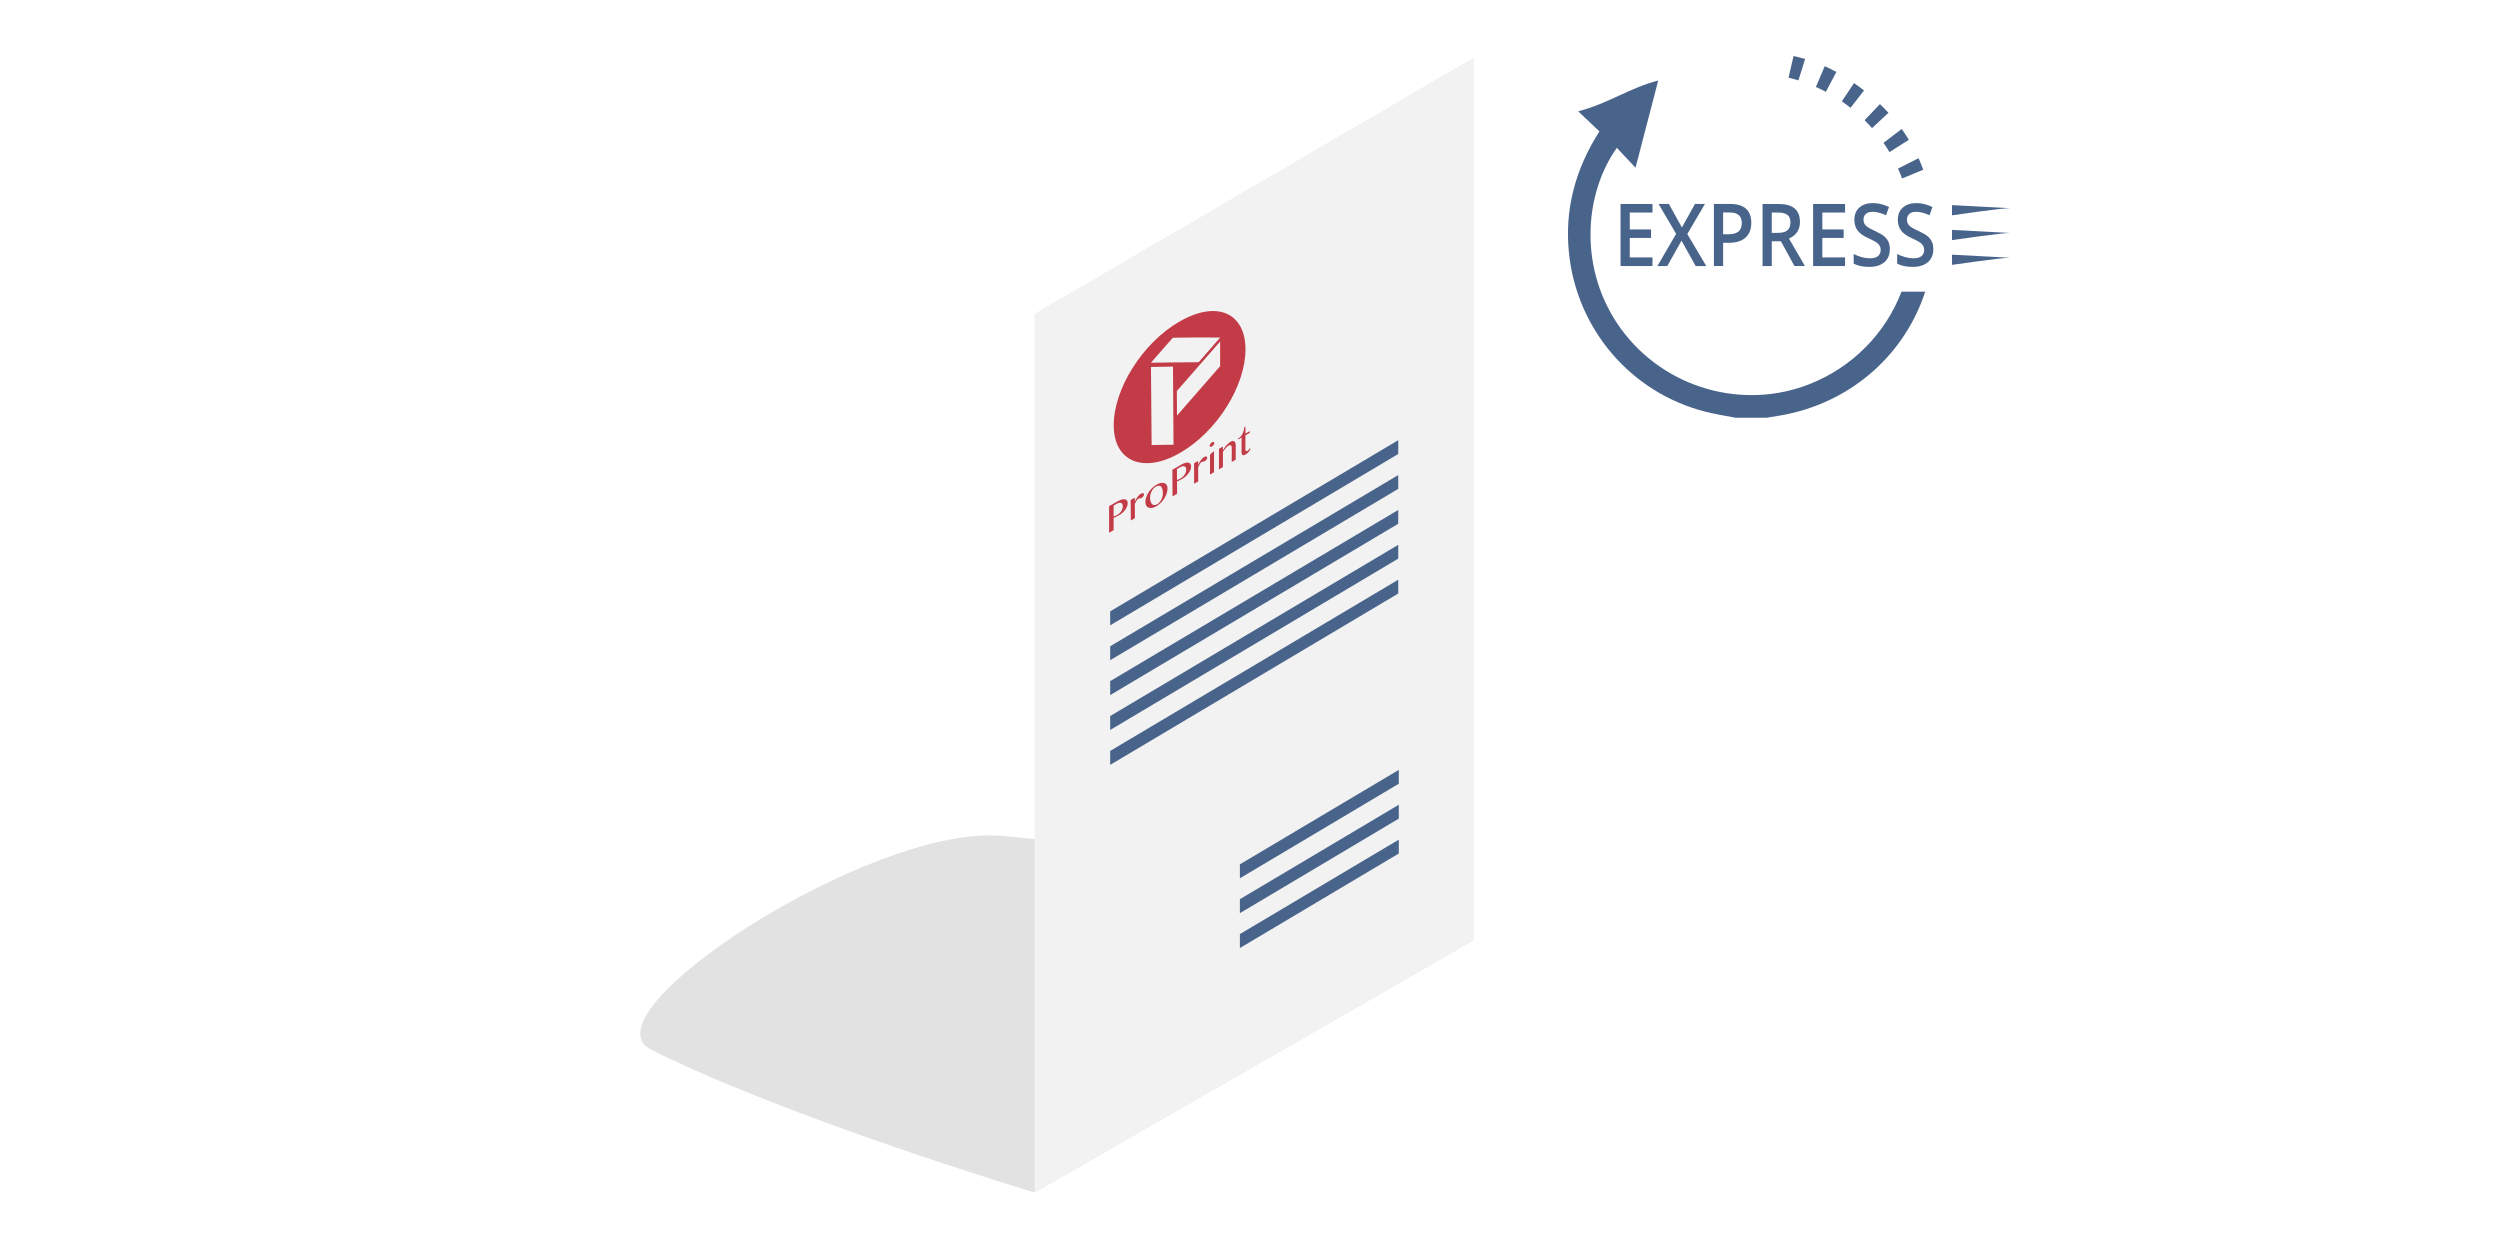 <?xml version="1.0" encoding="utf-8"?>
<!-- Generator: Adobe Illustrator 21.1.0, SVG Export Plug-In . SVG Version: 6.00 Build 0)  -->
<svg version="1.1" id="off" xmlns="http://www.w3.org/2000/svg" xmlns:xlink="http://www.w3.org/1999/xlink" x="0px" y="0px"
	 viewBox="0 0 283.465 141.732" enable-background="new 0 0 283.465 141.732" xml:space="preserve">
<filter  id="AI_DesenfoqueGaussiano_4">
	<feGaussianBlur  stdDeviation="4"></feGaussianBlur>
</filter>
<g>
	<g opacity="0.5" filter="url(#AI_DesenfoqueGaussiano_4)">
		<path fill="#C7C6C5" d="M117.307,135.215l49.805-28.621c0,0-30.392-9.88-53.617-11.826c-14.817-1.242-47.723,20.221-39.649,24.262
			C89.482,126.854,117.307,135.215,117.307,135.215z"/>
	</g>
	<g>
		<polygon fill="#F2F2F2" points="117.308,35.589 167.112,6.518 167.112,106.594 117.308,135.215 		"/>
		<polygon fill="#49648B" points="125.879,70.903 125.879,69.321 158.541,49.91 158.541,51.475 		"/>
		<polygon fill="#49648B" points="125.879,74.859 125.879,73.276 158.541,53.866 158.541,55.43 		"/>
		<polygon fill="#49648B" points="125.879,78.814 125.879,77.232 158.541,57.821 158.541,59.386 		"/>
		<polygon fill="#49648B" points="125.879,82.77 125.879,81.188 158.541,61.776 158.541,63.341 		"/>
		<polygon fill="#49648B" points="125.879,86.726 125.879,85.143 158.541,65.732 158.541,67.297 		"/>
		<g>
			<path fill="#C23B46" d="M133.764,36.446c-4.266,2.451-7.494,7.682-7.484,11.792c0.009,4.106,3.385,5.515,7.568,3.086
				c4.181-2.431,7.37-7.588,7.373-11.699C141.223,35.514,138.03,33.994,133.764,36.446 M133.061,50.423
				c-0.991,0.015-1.491,0.024-2.482,0.037c-0.03-3.54-0.045-5.311-0.075-8.851c0.994-0.014,1.496-0.025,2.498-0.042
				C133.026,45.109,133.038,46.88,133.061,50.423 M138.346,41.514c-1.92,2.216-2.918,3.352-4.893,5.612
				c-0.007-1.115-0.009-1.675-0.017-2.79c1.982-2.262,2.986-3.399,4.911-5.616C138.346,39.837,138.346,40.397,138.346,41.514
				 M135.908,41.07c-2.141,0.008-3.255,0.036-5.407,0.055c0.983-1.128,1.482-1.696,2.481-2.832c2.177-0.028,3.28-0.049,5.366-0.021
				C137.385,39.382,136.894,39.944,135.908,41.07"/>
			<path fill="#C23B46" d="M125.757,57.386c0.382-0.215,0.574-0.324,0.958-0.541c0.158-0.09,0.307-0.156,0.446-0.196
				c0.141-0.041,0.261-0.054,0.365-0.039c0.103,0.015,0.185,0.059,0.245,0.131c0.061,0.073,0.092,0.177,0.093,0.314
				c0.001,0.138-0.027,0.273-0.085,0.408c-0.058,0.135-0.133,0.264-0.227,0.384c-0.095,0.121-0.201,0.232-0.323,0.331
				c-0.12,0.102-0.243,0.186-0.368,0.257c-0.053,0.031-0.108,0.06-0.166,0.09c-0.058,0.031-0.114,0.058-0.168,0.083
				c-0.054,0.026-0.104,0.049-0.151,0.068c-0.046,0.021-0.082,0.035-0.11,0.043c0.001,0.559,0.001,0.839,0.003,1.398
				c-0.204,0.114-0.307,0.172-0.513,0.287V57.386z M126.267,58.551c0.056-0.016,0.119-0.036,0.185-0.059
				c0.065-0.022,0.134-0.053,0.202-0.092c0.112-0.063,0.208-0.134,0.29-0.212c0.083-0.08,0.151-0.163,0.206-0.252
				c0.054-0.087,0.095-0.177,0.121-0.267c0.027-0.092,0.04-0.181,0.04-0.269c0-0.1-0.019-0.183-0.055-0.244
				c-0.036-0.063-0.085-0.106-0.146-0.13c-0.062-0.022-0.134-0.026-0.218-0.01c-0.082,0.016-0.171,0.049-0.265,0.103
				c-0.144,0.082-0.218,0.122-0.362,0.204C126.266,57.814,126.267,58.061,126.267,58.551"/>
			<path fill="#C23B46" d="M128.203,56.69c0.188-0.107,0.28-0.161,0.466-0.267l0.004,0.44c0.045-0.092,0.092-0.181,0.145-0.271
				c0.054-0.089,0.108-0.173,0.164-0.25c0.057-0.079,0.116-0.148,0.178-0.209c0.06-0.061,0.122-0.11,0.185-0.146
				c0.052-0.03,0.1-0.049,0.144-0.06c0.045-0.011,0.084-0.012,0.117-0.005c0.033,0.005,0.059,0.02,0.078,0.043
				c0.019,0.023,0.03,0.053,0.03,0.09c0.001,0.074-0.023,0.146-0.07,0.21c-0.049,0.067-0.114,0.125-0.201,0.174
				c-0.052,0.03-0.095,0.049-0.126,0.057c-0.032,0.006-0.062,0.011-0.087,0.012c-0.026,0.001-0.052,0.004-0.079,0.009
				c-0.026,0.005-0.06,0.018-0.099,0.04c-0.031,0.019-0.062,0.046-0.094,0.081c-0.032,0.038-0.063,0.08-0.094,0.131
				c-0.032,0.051-0.063,0.107-0.095,0.17c-0.032,0.063-0.064,0.128-0.096,0.199c0.005,0.644,0.008,0.967,0.013,1.61
				c-0.188,0.108-0.281,0.161-0.468,0.267C128.213,58.084,128.209,57.621,128.203,56.69"/>
			<path fill="#C23B46" d="M131.137,57.388c-0.18,0.104-0.348,0.171-0.503,0.198c-0.156,0.026-0.288,0.018-0.401-0.024
				c-0.11-0.043-0.199-0.117-0.263-0.225c-0.063-0.108-0.096-0.243-0.097-0.407c-0.001-0.171,0.028-0.351,0.09-0.539
				c0.062-0.186,0.146-0.367,0.257-0.543c0.11-0.176,0.243-0.342,0.395-0.495c0.154-0.154,0.321-0.284,0.503-0.388
				c0.181-0.106,0.348-0.172,0.502-0.202c0.153-0.03,0.285-0.024,0.398,0.014c0.113,0.038,0.2,0.109,0.265,0.212
				c0.063,0.103,0.095,0.233,0.096,0.392c0.001,0.176-0.03,0.36-0.09,0.551c-0.062,0.191-0.148,0.378-0.259,0.559
				c-0.111,0.181-0.243,0.349-0.393,0.505C131.486,57.152,131.319,57.282,131.137,57.388 M131.224,57.165
				c0.093-0.054,0.178-0.127,0.255-0.218c0.077-0.091,0.144-0.193,0.199-0.304c0.055-0.112,0.099-0.229,0.13-0.352
				c0.03-0.124,0.044-0.244,0.043-0.361c-0.002-0.168-0.017-0.318-0.048-0.448c-0.031-0.129-0.08-0.228-0.147-0.301
				c-0.067-0.072-0.154-0.108-0.261-0.109c-0.107-0.001-0.236,0.044-0.39,0.132c-0.08,0.046-0.157,0.113-0.23,0.201
				c-0.073,0.087-0.139,0.186-0.194,0.297c-0.055,0.111-0.101,0.228-0.134,0.351c-0.032,0.123-0.049,0.244-0.048,0.361
				c0.001,0.169,0.021,0.318,0.06,0.445c0.038,0.127,0.092,0.226,0.162,0.297c0.069,0.07,0.156,0.108,0.258,0.113
				C130.982,57.273,131.096,57.24,131.224,57.165"/>
			<path fill="#C23B46" d="M132.93,53.267c0.389-0.226,0.583-0.339,0.972-0.566c0.161-0.092,0.309-0.161,0.45-0.204
				c0.14-0.043,0.262-0.058,0.365-0.044c0.104,0.014,0.185,0.056,0.245,0.129c0.061,0.071,0.092,0.177,0.092,0.313
				c0.001,0.138-0.027,0.276-0.085,0.41c-0.056,0.135-0.132,0.264-0.226,0.387c-0.094,0.121-0.2,0.234-0.321,0.337
				c-0.121,0.103-0.243,0.19-0.368,0.262c-0.052,0.031-0.108,0.062-0.167,0.094c-0.058,0.031-0.114,0.059-0.168,0.086
				s-0.104,0.05-0.152,0.071c-0.044,0.022-0.082,0.037-0.11,0.045c0.004,0.559,0.005,0.839,0.009,1.398
				c-0.206,0.119-0.309,0.178-0.516,0.299C132.941,55.078,132.937,54.474,132.93,53.267 M133.454,54.419
				c0.058-0.018,0.12-0.038,0.186-0.063c0.067-0.024,0.135-0.056,0.203-0.097c0.112-0.064,0.208-0.137,0.291-0.218
				c0.083-0.08,0.151-0.164,0.205-0.254c0.055-0.089,0.097-0.179,0.122-0.271c0.027-0.09,0.039-0.18,0.039-0.267
				c-0.001-0.1-0.019-0.183-0.055-0.246c-0.036-0.061-0.085-0.104-0.146-0.125c-0.062-0.022-0.135-0.025-0.218-0.008
				c-0.084,0.018-0.174,0.053-0.269,0.11c-0.147,0.085-0.22,0.127-0.367,0.211C133.45,53.682,133.451,53.928,133.454,54.419"/>
			<path fill="#C23B46" d="M135.391,52.528c0.185-0.108,0.277-0.161,0.463-0.269c0,0.176,0,0.264,0.001,0.44
				c0.045-0.092,0.093-0.181,0.146-0.271c0.051-0.09,0.105-0.174,0.162-0.251c0.057-0.078,0.114-0.147,0.174-0.208
				c0.061-0.06,0.121-0.109,0.184-0.145c0.05-0.029,0.098-0.049,0.14-0.059c0.044-0.011,0.083-0.013,0.115-0.005
				c0.032,0.006,0.058,0.02,0.077,0.043c0.018,0.023,0.028,0.054,0.028,0.092c0,0.074-0.023,0.145-0.071,0.211
				c-0.046,0.065-0.112,0.123-0.195,0.171c-0.051,0.031-0.094,0.049-0.125,0.056c-0.031,0.008-0.059,0.01-0.085,0.011
				c-0.024,0.001-0.05,0.004-0.077,0.009c-0.026,0.004-0.058,0.016-0.098,0.04c-0.031,0.018-0.062,0.045-0.091,0.081
				c-0.032,0.036-0.063,0.08-0.094,0.131c-0.031,0.05-0.063,0.107-0.094,0.17c-0.032,0.063-0.064,0.129-0.097,0.199
				c0.002,0.645,0.002,0.969,0.006,1.614c-0.184,0.107-0.277,0.161-0.462,0.269C135.396,53.926,135.394,53.46,135.391,52.528"/>
			<path fill="#C23B46" d="M137.42,50.155c0.038-0.021,0.071-0.035,0.103-0.042c0.033-0.006,0.061-0.005,0.084,0.001
				c0.024,0.008,0.043,0.022,0.058,0.041c0.014,0.019,0.02,0.045,0.02,0.077s-0.006,0.067-0.02,0.102
				c-0.015,0.038-0.034,0.072-0.057,0.107c-0.024,0.035-0.053,0.068-0.085,0.099c-0.032,0.031-0.065,0.056-0.101,0.077
				c-0.036,0.021-0.07,0.033-0.102,0.04c-0.032,0.006-0.059,0.006-0.083-0.002c-0.023-0.006-0.043-0.02-0.057-0.04
				c-0.015-0.019-0.022-0.046-0.022-0.078c0-0.031,0.006-0.065,0.022-0.102c0.014-0.037,0.033-0.073,0.057-0.107
				c0.022-0.035,0.051-0.068,0.083-0.099C137.351,50.202,137.386,50.175,137.42,50.155 M137.198,51.562
				c0.13-0.128,0.194-0.191,0.323-0.32c0.053-0.03,0.08-0.046,0.132-0.077c0.001,0.951,0.001,1.427,0.001,2.377
				c-0.181,0.107-0.272,0.159-0.455,0.265C137.198,52.91,137.198,52.461,137.198,51.562"/>
			<path fill="#C23B46" d="M138.211,50.891c0.183-0.105,0.272-0.158,0.455-0.264c-0.001,0.171-0.001,0.256-0.001,0.426
				c0.137-0.237,0.281-0.437,0.429-0.601c0.148-0.164,0.298-0.29,0.452-0.379c0.079-0.045,0.152-0.068,0.221-0.072
				c0.07-0.003,0.13,0.012,0.18,0.048c0.051,0.034,0.091,0.086,0.121,0.154c0.031,0.069,0.045,0.151,0.045,0.249
				c-0.001,0.668-0.001,1.002-0.001,1.672c-0.18,0.103-0.269,0.154-0.45,0.259c0.001-0.639,0.001-0.958,0.002-1.595
				c0-0.153-0.033-0.249-0.1-0.292c-0.069-0.039-0.154-0.031-0.26,0.031c-0.048,0.027-0.099,0.064-0.152,0.111
				c-0.054,0.048-0.109,0.102-0.163,0.163c-0.055,0.062-0.11,0.129-0.166,0.202c-0.055,0.073-0.108,0.149-0.159,0.23
				c0,0.69,0,1.036-0.001,1.726c-0.181,0.104-0.271,0.157-0.452,0.262C138.211,52.288,138.211,51.823,138.211,50.891"/>
			<path fill="#C23B46" d="M141.802,50.863c-0.058,0.14-0.136,0.269-0.234,0.386c-0.096,0.118-0.217,0.217-0.36,0.298
				c-0.075,0.042-0.139,0.065-0.193,0.071c-0.054,0.005-0.099-0.006-0.135-0.033c-0.036-0.027-0.063-0.069-0.08-0.126
				c-0.017-0.056-0.026-0.126-0.026-0.207c0-0.657,0.001-0.985,0.001-1.642c-0.154,0.089-0.232,0.133-0.387,0.222v-0.116
				c0.126-0.07,0.229-0.153,0.309-0.245c0.081-0.094,0.145-0.194,0.197-0.303c0.051-0.109,0.092-0.225,0.121-0.347
				c0.028-0.122,0.054-0.249,0.076-0.379c0.05-0.03,0.075-0.044,0.126-0.072c-0.001,0.319-0.001,0.478-0.001,0.796
				c0.2-0.113,0.298-0.17,0.495-0.282v0.196c-0.198,0.112-0.296,0.168-0.495,0.281c0,0.657,0,0.985-0.001,1.641
				c0,0.035,0.006,0.063,0.019,0.087c0.011,0.024,0.03,0.041,0.05,0.051c0.02,0.01,0.046,0.014,0.076,0.009
				c0.029-0.002,0.061-0.014,0.093-0.033c0.05-0.028,0.094-0.066,0.134-0.115c0.042-0.047,0.077-0.099,0.107-0.154
				C141.738,50.853,141.758,50.856,141.802,50.863"/>
			<polygon fill="#49648B" points="140.585,98.003 140.585,99.586 158.605,88.863 158.605,87.293 			"/>
			<polygon fill="#49648B" points="140.585,101.957 140.585,103.541 158.605,92.819 158.605,91.246 			"/>
			<polygon fill="#49648B" points="140.585,105.913 140.585,107.495 158.605,96.775 158.605,95.202 			"/>
		</g>
	</g>
</g>
<g>
	<g>
		<g>
			<g>
				<path fill="#49648B" d="M187.368,30.165h-3.622v-7.037h3.622V24.1h-2.575v1.916h2.413v0.963h-2.413v2.209h2.575V30.165z"/>
				<path fill="#49648B" d="M193.469,30.165h-1.204l-1.603-2.878l-1.616,2.878h-1.121l2.124-3.649l-1.988-3.389h1.165l1.48,2.662
					l1.48-2.662h1.13l-2.001,3.408L193.469,30.165z"/>
				<path fill="#49648B" d="M198.571,25.255c0,0.735-0.219,1.298-0.657,1.689c-0.438,0.392-1.061,0.587-1.87,0.587h-0.666v2.633
					h-1.047v-7.037h1.844c0.8,0,1.399,0.18,1.798,0.539C198.372,24.026,198.571,24.556,198.571,25.255z M195.378,26.565h0.556
					c0.537,0,0.931-0.103,1.182-0.308s0.377-0.526,0.377-0.963c0-0.404-0.112-0.706-0.337-0.905
					c-0.225-0.199-0.575-0.298-1.051-0.298h-0.727V26.565z"/>
				<path fill="#49648B" d="M200.896,27.354v2.811h-1.047v-7.037h1.809c0.826,0,1.438,0.17,1.835,0.51
					c0.397,0.34,0.596,0.854,0.596,1.54c0,0.876-0.415,1.5-1.244,1.872l1.809,3.114h-1.191l-1.533-2.811H200.896z M200.896,26.401
					h0.727c0.488,0,0.841-0.1,1.06-0.298c0.219-0.199,0.328-0.494,0.328-0.886c0-0.398-0.118-0.684-0.355-0.857
					c-0.236-0.173-0.593-0.26-1.069-0.26h-0.692V26.401z"/>
				<path fill="#49648B" d="M209.204,30.165h-3.622v-7.037h3.622V24.1h-2.575v1.916h2.413v0.963h-2.413v2.209h2.575V30.165z"/>
				<path fill="#49648B" d="M214.28,28.254c0,0.626-0.206,1.117-0.617,1.473c-0.412,0.356-0.98,0.534-1.704,0.534
					c-0.724,0-1.317-0.123-1.778-0.371v-1.088c0.292,0.151,0.602,0.27,0.931,0.356c0.329,0.087,0.634,0.13,0.918,0.13
					c0.415,0,0.72-0.087,0.917-0.26c0.197-0.173,0.296-0.406,0.296-0.698c0-0.263-0.09-0.486-0.271-0.669
					c-0.181-0.183-0.555-0.399-1.121-0.65c-0.584-0.26-0.996-0.557-1.235-0.89s-0.359-0.735-0.359-1.203
					c0-0.587,0.19-1.049,0.569-1.386c0.38-0.337,0.889-0.505,1.528-0.505c0.613,0,1.223,0.148,1.831,0.443l-0.333,0.939
					c-0.569-0.263-1.077-0.395-1.524-0.395c-0.339,0-0.596,0.081-0.771,0.243c-0.175,0.162-0.263,0.376-0.263,0.643
					c0,0.183,0.035,0.339,0.105,0.469c0.07,0.13,0.185,0.253,0.346,0.368c0.161,0.115,0.45,0.268,0.867,0.457
					c0.47,0.215,0.815,0.416,1.034,0.602c0.219,0.186,0.38,0.396,0.482,0.63C214.229,27.66,214.28,27.936,214.28,28.254z"/>
				<path fill="#49648B" d="M219.211,28.254c0,0.626-0.206,1.117-0.618,1.473s-0.979,0.534-1.704,0.534
					c-0.724,0-1.317-0.123-1.778-0.371v-1.088c0.292,0.151,0.602,0.27,0.931,0.356c0.328,0.087,0.634,0.13,0.917,0.13
					c0.415,0,0.72-0.087,0.918-0.26c0.197-0.173,0.296-0.406,0.296-0.698c0-0.263-0.09-0.486-0.272-0.669
					c-0.181-0.183-0.555-0.399-1.121-0.65c-0.584-0.26-0.996-0.557-1.235-0.89s-0.359-0.735-0.359-1.203
					c0-0.587,0.19-1.049,0.569-1.386c0.38-0.337,0.889-0.505,1.528-0.505c0.613,0,1.223,0.148,1.831,0.443l-0.333,0.939
					c-0.569-0.263-1.077-0.395-1.524-0.395c-0.339,0-0.596,0.081-0.771,0.243c-0.175,0.162-0.263,0.376-0.263,0.643
					c0,0.183,0.035,0.339,0.105,0.469c0.07,0.13,0.185,0.253,0.346,0.368c0.161,0.115,0.45,0.268,0.867,0.457
					c0.47,0.215,0.815,0.416,1.034,0.602c0.219,0.186,0.38,0.396,0.482,0.63C219.16,27.66,219.211,27.936,219.211,28.254z"/>
			</g>
		</g>
		<path fill="#49648B" d="M221.329,30.032v-1.157c0,0,7.392,0.387,6.566,0.355C227.07,29.198,221.329,30.032,221.329,30.032"/>
		<path fill="#49648B" d="M221.329,27.223v-1.157c0,0,7.392,0.387,6.566,0.354C227.07,26.388,221.329,27.223,221.329,27.223"/>
		<path fill="#49648B" d="M221.329,24.413v-1.157c0,0,7.392,0.387,6.566,0.354C227.07,23.578,221.329,24.413,221.329,24.413"/>
	</g>
	<g>
		<path fill="#49648B" d="M215.602,33.071c-1.807,4.727-5.555,8.541-10.366,10.458c-7.648,3.047-16.516,0.474-21.403-6.193
			c-4.885-6.665-4.26-15.3-0.506-20.577c0.68,0.725,1.346,1.436,2.119,2.261c0.878-3.374,1.706-6.559,2.574-9.895
			c-3.341,0.874-5.585,2.583-9.073,3.496c1.249,1.184,1.364,1.293,2.402,2.276c-2.697,4.241-3.957,8.758-3.457,13.736
			c0.872,8.693,7.026,15.901,15.492,18.052c1.121,0.285,2.27,0.458,3.407,0.683h3.511c0.809-0.14,1.624-0.252,2.426-0.424
			c7.563-1.618,13.339-7.004,15.562-13.872H215.602z"/>
	</g>
	<path fill="#49648B" d="M207.024,10.408c0.387-0.727,0.777-1.46,1.196-2.248c-0.432-0.24-0.872-0.459-1.32-0.658
		c-0.352,0.828-0.679,1.596-1.003,2.357C206.281,10.029,206.655,10.215,207.024,10.408"/>
	<path fill="#49648B" d="M214.124,12.789c-0.309-0.336-0.632-0.665-0.968-0.986c-0.611,0.643-1.177,1.24-1.737,1.829
		c0.291,0.289,0.571,0.588,0.841,0.896C212.862,13.966,213.47,13.399,214.124,12.789"/>
	<path fill="#49648B" d="M217.539,17.94c-0.812,0.408-1.568,0.788-2.32,1.166l0.002,0.004l-0.013,0.007
		c0.165,0.368,0.32,0.741,0.461,1.121c0.775-0.322,1.557-0.646,2.397-0.995C217.906,18.8,217.73,18.366,217.539,17.94"/>
	<path fill="#49648B" d="M211.356,10.253c-0.367-0.285-0.745-0.562-1.135-0.833c-0.484,0.726-0.936,1.404-1.385,2.075
		c0.339,0.232,0.668,0.476,0.989,0.729C210.319,11.588,210.818,10.945,211.356,10.253"/>
	<path fill="#49648B" d="M216.439,15.851c-0.255-0.418-0.525-0.828-0.814-1.228c-0.724,0.552-1.395,1.064-2.062,1.572
		c0.237,0.342,0.463,0.691,0.676,1.049C214.952,16.794,215.669,16.34,216.439,15.851"/>
	<path fill="#49648B" d="M203.37,6.347l-0.002,0.007l-0.004-0.001c-0.201,0.861-0.384,1.648-0.567,2.433l0.005,0.001l-0.004,0.018
		c0.378,0.093,0.75,0.199,1.117,0.313c0.246-0.787,0.494-1.581,0.761-2.435"/>
</g>
</svg>

